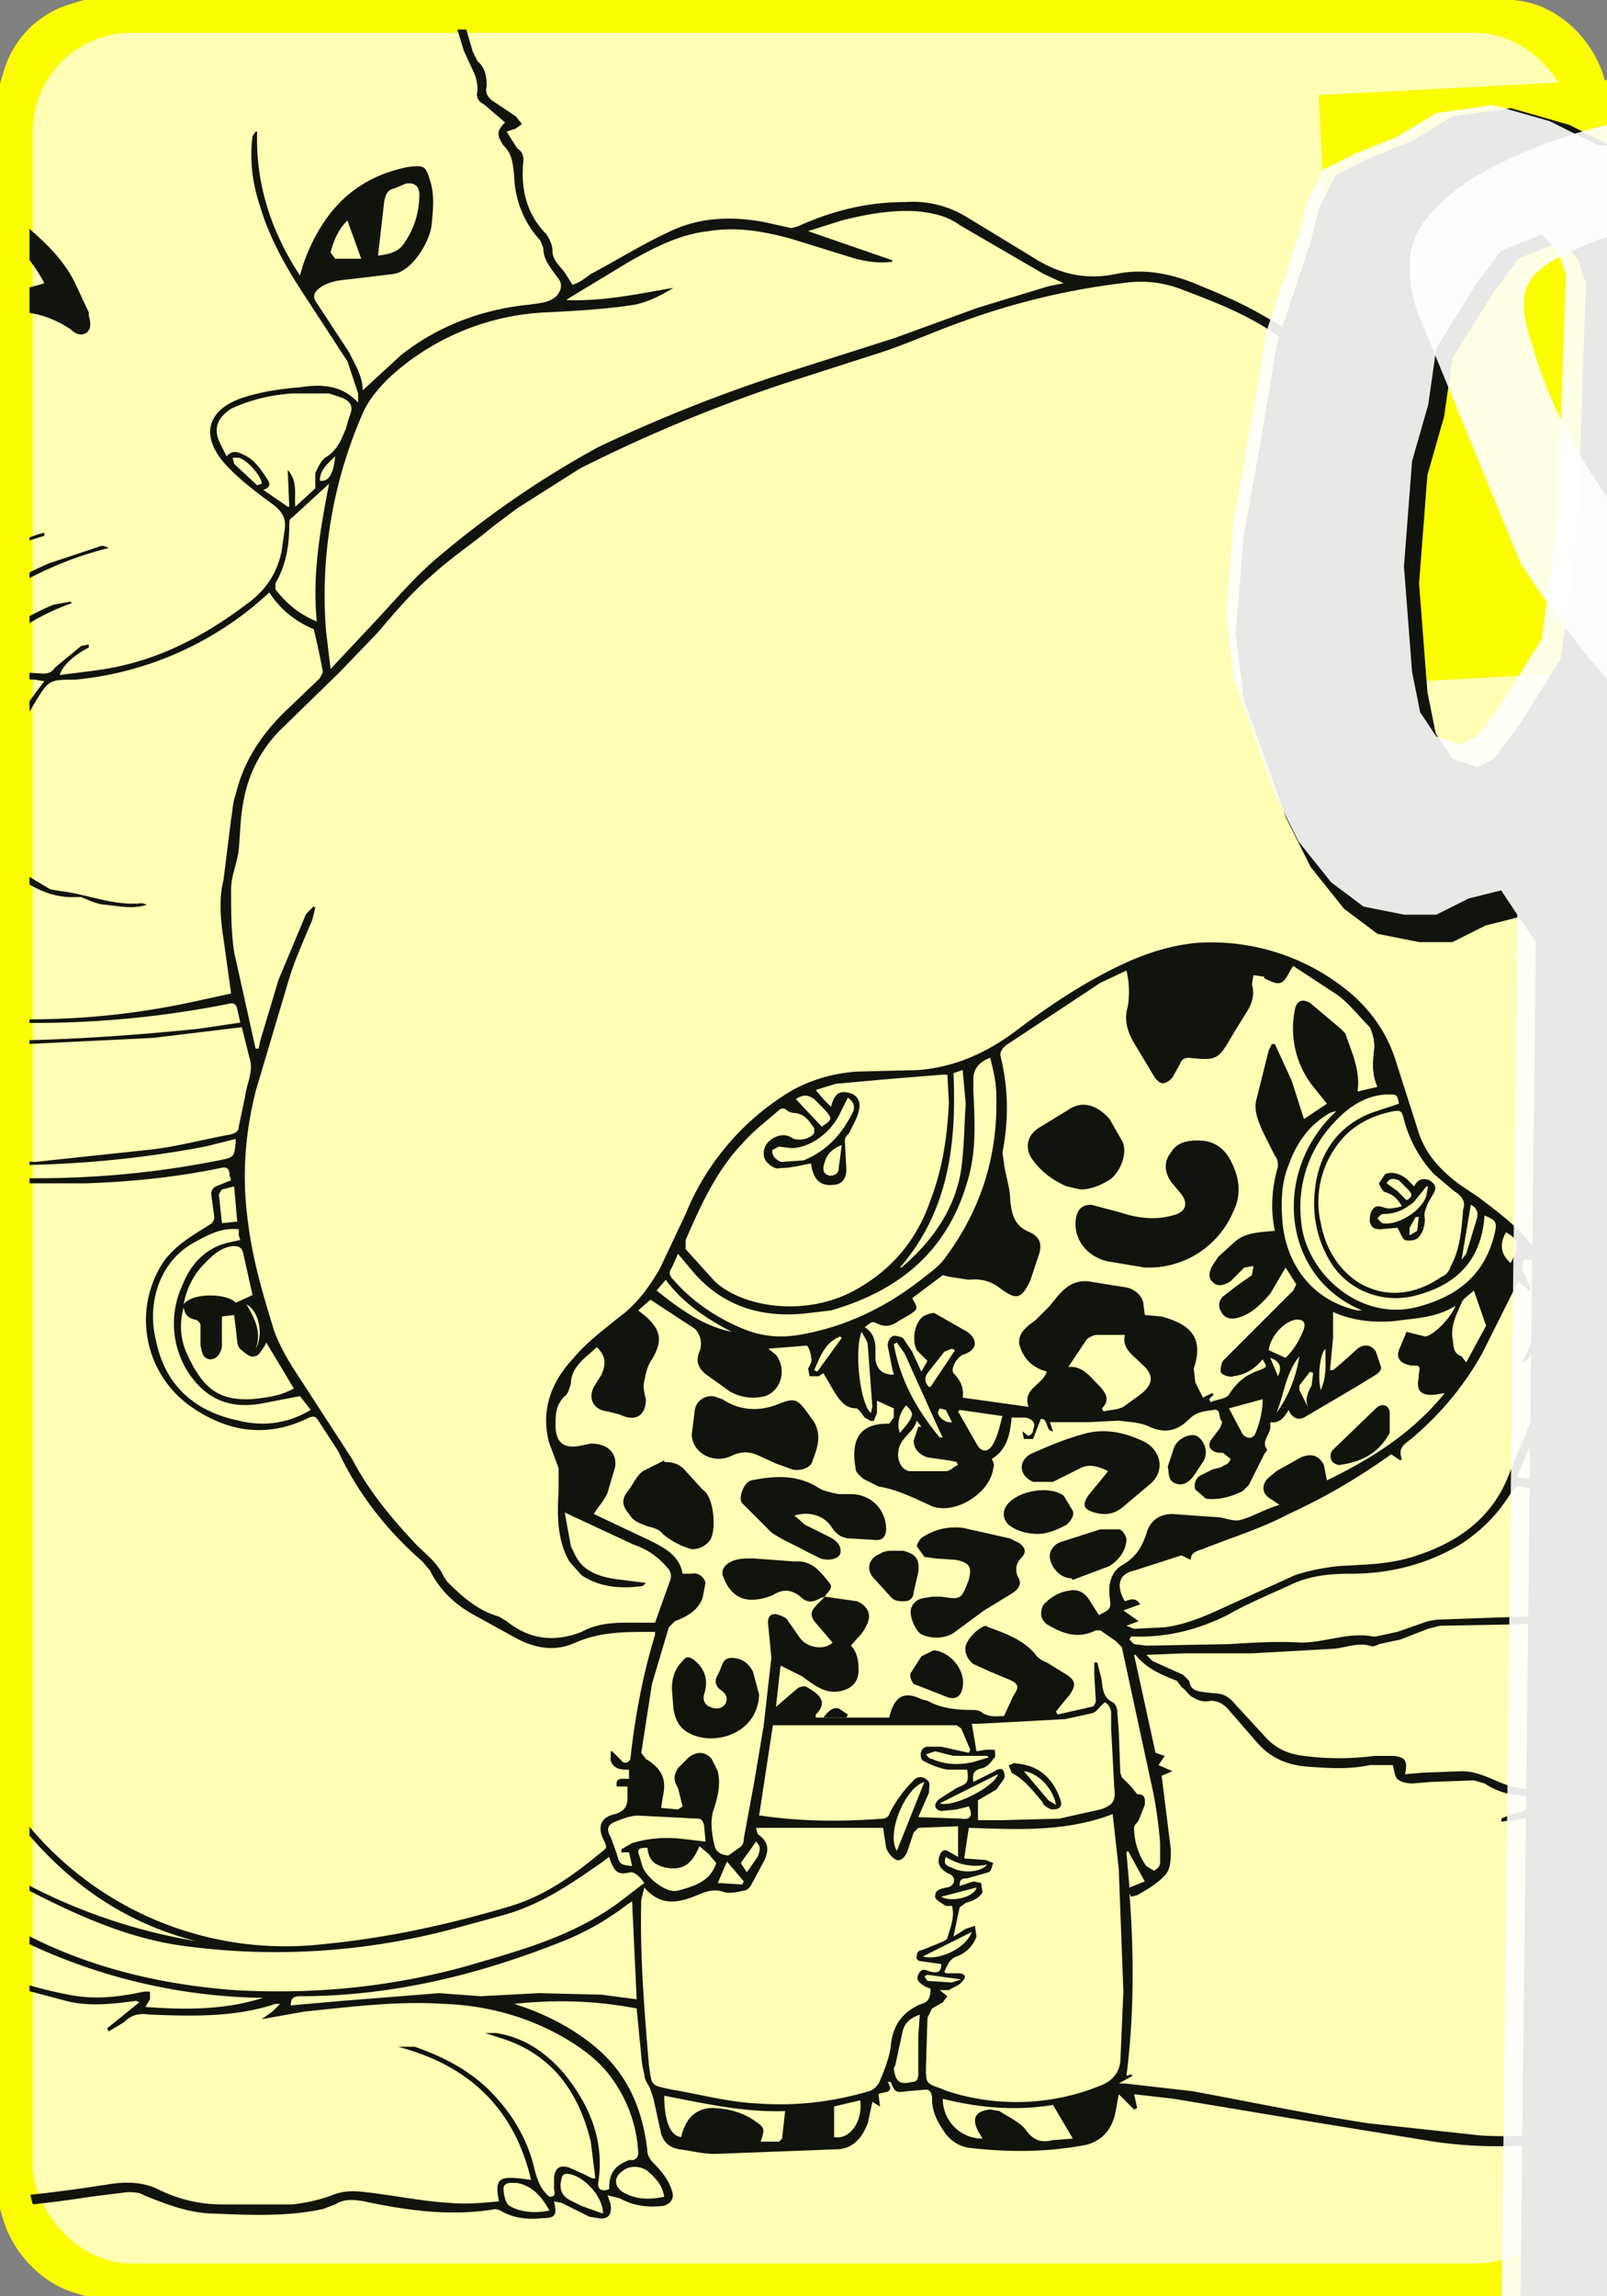 <?xml version="1.0" encoding="UTF-8"?><svg xmlns="http://www.w3.org/2000/svg" width="245" height="350" viewBox="0 0 245 350" fill="#212"><rect x="0" y="0" width="245" height="350" fill="#808080" stroke="none"/><style type="text/css"><![CDATA[text { font-family: monospace; font-size: 21px;}]]></style><defs><symbol id="num_1" viewBox="0 0 31.6 222.4"><path d="m16 127 2-90h-2l-2 3-2 3-3 4-3 2-3-1-2-2-1-4 1-5 9-16 4-8 4-7 1-4 3-2 3 1 3 1 3 3 1 4-4 212-3 1h-3l-2-1-2-4-1-3-1-44v-43Z"/></symbol><symbol id="num_2" viewBox="0 0 71.5 249"><path d="m55 234 3 5-1 2-3 2-3 2-7 2-8 1-12 1-12-1-5-2-4-3-2-4-1-4 4-81 9-87 3-6 4-4 3-4 5-3 6-3 6-4 6-4 6-6 4-5 2-5-1-4-2-2-3-1-6-1-9 1-10 1-4 2-4-1-4-3-1-4V8l2-3 3-1h10l9-3 10-1 11 4 5 3 4 5 3 7v19l-3 9-3 4-4 5-6 3-11 5-6 3-5 2-4 2-3 3-1 4-8 73-4 78 2 3 3 3 5 1 9 2 7-2 8-3h5l3 1Z"/></symbol><symbol id="num_3" viewBox="0 0 72.4 249"><path d="m66 50-3 5 1 3 3 4 3 10 2 28v15l-1 14-4 49-5 25-5 25-4 8-3 4-5 5-5 3-5 1H25l-8-4-5-4-5-4-5-7-2-7v-9l1-4 3-2h3l3 2 2 4 1 10 4 5 4 3 4 1 5-1 5-2 4-4 6-8 4-9 7-59 1-30 1-15-1-14v-8l-1-7-2-5-4-3-4-1-6-1-6 1-4-1-4-4-1-4 2-3 2-5 3-2h9l5-1 6-5 4-5 2-5-1-7-2-4-3-4-4-2h-6l-14 3h-8l-3-1-2-2v-3l2-3 3-1 18-5 6-2 7-1 5 2 7 4 5 7 3 9v16l-2 6-3 6Z"/></symbol><symbol id="num_4" viewBox="0 0 81.2 247.9"><path d="m3 9 3-3 2 1 2 3 1 3 2 7 2 7 1 13 1 4 2 3h4l4 1 3-1 1-3 1-3 1-13V15l1-4 3-3 1-2 1-3 2-3h3l2 2 3 3 1 4-1 32 1 3 1 1 3-1 10-2 10-1h4l2 3 1 3-1 4-4 3-4 2-9 2-8 1-4 2-2 3-1 3-15 179-3 2h-4l-5-1-3-1-2-3v-4L28 64l-3-1H12l-5-1-4-3-2-5-1-6 2-17-1-11v-8l2-3Z"/></symbol><symbol id="num_5" viewBox="0 0 79.1 256.6"><path d="M24 44v5h5l9-2 9-1h7l8 1 6 2 6 4 4 6 1 7-10 74-12 74-3 15-2 7-3 8-3 4-4 4-7 3-8 2h-8l-9-1-5-2-3-4-1-4v-7l-1-8v-3l1-3 3-1h3l2 3 1 4 1 7 2 3 3 2h3l4-1 6-4 3-5 4-9 14-68 10-69V73l-1-4-3-2-4-1-7-1-7-2-24 5-3-1-2-2-1-4 2-11 1-11 1-11-1-16V9l2-2h3l56-7 4 1 2 3 1 4-1 3-3 2-3 1-9 2-10 1-18 1h-4l-2 2-1 3-1 11-3 10Z"/></symbol><symbol id="num_6" viewBox="0 0 71.5 282.4"><path d="M38 44v4l2 1h3l10 1 6 1 4 2 4 4 2 5 1 7 1 7v14l-10 91-14 91-2 5-3 4-3 1H27l-8-2-6-3-7-4-4-3-1-4-1-5 7-119L20 22l4-9 4-5 6-3 21-5h7l5 2 3 3 1 3-1 5-1 3-3 1-4 1-8-1-4 1-3 2-2 4-3 7-2 6-2 7Zm19 25-2-4-5-1H40l-4 1-2 2-3 5-2 7-18 179 3 5 5 4 4 1 5-1 4-2 3-5 4-9 4-25 3-25-2-9v-5l2-4 2-7 7-51 3-52-1-4Z"/></symbol><symbol id="num_7" viewBox="0 0 75.3 246.1"><path d="M1 236 57 19l-2-1-3 1-9 2H29l-3-1-1-3-2-4-1-4V5l3-2 3-1 39-2 4 1 3 2 1 4v4L9 244l-3 2-3-1-2-2-1-3 1-4Z"/></symbol><symbol id="num_8" viewBox="0 0 56.5 280.7"><path d="m42 277-5 4-6-2-5-4-5-5-5-5-5-9-4-8-4-9-2-9-1-32 1-32 3-32 6-32v-6l-2-6-2-5-2-11V45l2-14 4-14 2-7 4-5 5-3 5-2h14l3 1 3 3 2 4 2 6 2 6 1 13v12l-2 26-2 10-3 10-2 5-1 5 2 4 4 6 2 6 6 92-1 15-1 14-2 15-3 10-4 9-4 5Zm-15-19 4 3 3-3 2-7 3-22 1-23-1-45-1-23-2-12-2-11-1-4-2-3-3-1-3 2-1 3-3 12-2 11-2 26-1 26 1 26 1 13 3 13 1 8 3 8 2 3Zm8-245-4-2-5 3-2 4-5 10v12l1 32v3l2 3 3 1h5l4-1 4-3 1-4 2-7v-7l-1-19v-9l-2-9-1-4-2-3Z"/></symbol><symbol id="num_9" viewBox="0 0 57.7 283.6"><path d="m36 100-2-3-4 1-4 2h-4l-5-1-4-3-4-5-3-6-5-14-1-8 1-12 2-11 2-12 4-12 1-4 2-4 4-2 5-2 5-3 7-1 7 2 6 3h5l3 1 3 3 1 4-8 130-1 65 1 68-3 3-4 3-3 2-3-1-2-3-1-3 2-177Zm5-82-2-2-5 2-3 4-5 8-1 7-2 7-1 13 1 13 1 5 2 3 3 1 2-1 3-4 5-8 1-7 1-8 1-30-1-3Z"/></symbol><symbol id="num_10" viewBox="0 0 119.8 273"><path d="m103 266-2 5-3 2h-3l-8-1-4-2-4-3-2-4-5-11-2-10-5-44-3-44 1-45 4-44 3-21 3-11 3-11 4-8 3-4 4-4 7-4 5-2h5l4 4 3 4 4 9 2 15 2 15 1 30v48l-3 47-5 47-9 47ZM16 154l2-90h-2l-2 3-2 3-3 4-3 2-3-1-2-2-1-4 1-5 9-16 4-8 4-7 1-4 3-2 3 1 3 1 3 3 1 4-4 212-3 1h-3l-2-1-2-4-1-3-1-44v-43Zm72 92 3 3 3-4 2-9 7-52 5-51V81l-3-51-2-9-2-3-2-2-2 2-2 3-3 3-2 3-1 5-7 47-5 47-1 23v12l1 12 1 23 3 23 2 12 3 12 2 3Z"/></symbol><symbol id="num_11" viewBox="0 0 94.3 222.4"><path d="m16 127 2-90h-2l-2 3-2 3-3 4-3 2-3-1-2-2-1-4 1-5 9-16 4-8 4-7 1-4 3-2 3 1 3 1 3 3 1 4-4 212-3 1h-3l-2-1-2-4-1-3-1-44v-43Zm62 0 3-90h-2l-2 3-3 3-2 4-3 2-3-1-2-2-1-4 1-5 9-16 4-8 4-7 1-4 2-2 3 1 4 1 2 3 1 4-3 212-3 1h-3l-3-1-1-4-1-3-2-44v-43Z"/></symbol><symbol id="icon_1" viewBox="0 0 247.9 150.5"><path d="M61 0c47-1 88 17 124 48 20 18 40 35 51 59l11 24v2c1 6 2 11-2 15-5 4-11 2-15-2-12-9-26-14-41-15l-59-3-38-4c-33-6-57-26-75-54L1 31c-3-10 0-14 8-20C24 2 42-1 61 0Zm17 17h-8c-16-2-29-2-43 4-10 4-11 7-8 16 5 17 16 29 26 42 14 20 36 27 58 31-16-29-25-60-25-93Zm44 94c27 2 56 3 85-6-15-29-37-47-62-64l-23 70Z"/></symbol><symbol id="icon_2" viewBox="0 0 283.5 160.3"><path d="M94 14c45 14 104 35 150 37l29 3c12 0 9 12 10 21-2 11-7 88-19 85-49-7-96-26-136-57-12-8 7-9 9-32 2-6 2-8-5-8l-38-6m78 55c4 1 7 4 11 1l22-15c11-9 24-16 35-26 4-7 14-7 20-13 11-6 14 5 14 14 0 5-19 18-24 21l-44 32c10 2 22 12 30 4l36-28c-3 28 3 21-20 37 6 2 11 2 16-3v5l1 1 6-51V66c0-7-2-9-9-10-28-3-55-3-83-9-3-1-6 0-10 2l-27 16c-3 2-2 6-3 10l38-23c6-5 14-2 21-1l-63 44c5 2 19 12 23 9l34-23 36-25c7-2 14 0 22 0l-82 56Zm-45-14c37 32 84 50 131 59 9 1 8 3 10-7l1-7c-33-4-64-15-94-29l-41-20c-3-1-4 2-7 4Zm132-20c-2-15-15-9-12 4 1 3 2 5 6 5 5 0 6-5 6-9Zm16-21c7 25-1 52-3 78 2-11 15-77 3-78Zm-27 31c-5-7-4-12 0-18-9 0-7 16 0 18ZM147 49l13-7c-6-2-12 1-13 7Zm35-4v-1l-28-7v1l28 7Zm-34-9-7-2v1l7 1ZM94 57c-16-2-33-6-47-15h-4c-10 6-20 8-31 4-28-11-2-42 18-46 22-1 43 8 64 14m-61 2c-8 0-7 12 1 12 8-1 8-12-1-12Zm43 17c-1-16-17-6-7 3 3 3 6 0 7-3Zm-51 1c-7-3-3-10-2-16-5 4-6 18 2 16Zm33 7v1c5 2 10 5 15 5l1-1-16-5ZM48 10v1l15 3v-1l-15-3Zm33 10c-2-3-11-6-14-5 5 3 9 4 14 5Zm-28-2 13 4c-1-3-9-5-13-4ZM42 40h-1c-3-1-7 1-10 5l11-5Zm1-19v1c13 2 11-4 0-1Zm10 10c2 2 6 4 9 2l-9-3Zm-12-2c3 1 6 2 10 1-3-2-6-2-10-1Zm-7-17 9-1c2-4-8-1-9 1Zm14 22h-1a1363 1363 0 0 1 1 0Zm38 16c-2-2-6-3-8-1 3 1 5 2 8 1Zm-1-9c-2-2-4-2-7-2 2 3 4 3 7 2ZM43 17v1h6c-2-2-4-2-6-1Zm14 5-1 1c2 1 4 2 6 1v-1l-5-1Zm27 8 1-1c-6-4-8 0-1 1Zm-61-3c-1 2 0 3 3 4l-3-5Z"/></symbol><symbol id="icon_3" viewBox="0 0 274.7 188.8"><path d="m274 74-2-4-8-17c-7-11-18-17-30-21l-16-3-1 1 1 2c5 8 8 17 10 27l-1 3-2-2c-3-8-7-16-12-23s-5-7-13-4a76 76 0 0 0-43 31l-1 2 14 12c7 6 12 13 14 22 2 8 3 17 3 25l-2 7c-2 11-9 20-15 29-3 4-7 6-11 9l-2 1c-3 3-6 4-10 6l-7 5h-3c-1-2-3-2-5-1-9 4-18 5-28 4-4 0-7 0-10 3h-4l-4-3c-10 1-19-1-29-3a88 88 0 0 1-37-17l-3-4c-8-6-13-14-15-24-3-11-3-22 1-34 3-10 9-18 16-26 8-8 16-16 27-20 5-1 7-4 10-9C70 23 90 7 119 2c24-4 48-2 71 6l16 9 5 1c10 0 19 1 28 4 16 6 26 18 32 35 2 4 2 9 3 14l1 2-2 1ZM136 61l-18-5c-13-2-26-2-38 1-7 1-5 0-6 7-1 5-3 9-8 10l-9-1c-4-1-7 0-9 2l-3 3c-2 2-4 3-2 7 1 4-1 6-5 5l-3 1v3c2 2 1 6-2 5-2 0-3 1-3 3l-4 18c-2 7 2 13 0 20 3 17 12 29 28 36 8 4 16 6 25 6l10 1-1-7c0-4 3-6 6-6l9-1 16-1c4 0 8-2 13-4h6c4 0 5 2 4 6v7l2-2 8-4c22-14 33-34 31-60-1-19-13-32-29-41-1 3-1 6-6 7-3 0-6 0-9-2-6-4-7-8-3-15Zm59-41-4-2c-11-3-21-5-32-6-10 0-20-1-30 1-18 4-32 13-45 26-3 3-6 7-8 12 21-3 42 0 62 7 15-19 34-31 57-38ZM97 183h8c10 0 20 0 29-4 1 0 2 0 2-2-1-1-1-2-3-2l-7-1c-6-1-11-1-16 1l-10 4c-2 0-3 2-3 4ZM51 60h-2c-10 4-17 10-24 17-10 12-20 24-20 41 0 11 0 21 7 31l1 1c-3-6-5-11-6-17v-18c1-8 3-16 9-22l5-7c8-10 17-20 29-25v-1Zm42 123 5-11c-2 0-4-1-6 2-2 2-1 8 1 10Zm46-6 1-7-2-3h-3l4 10Z"/><path d="m65 164-8-1c-15-2-24-16-22-30 2-13 12-26 25-28l11 1c6 1 12 4 16 8 8 6 11 15 9 25-2 13-9 21-22 24l-9 1Zm-3-50c-3 0-5 1-6 4-1 2-2 5 0 8l1 1c5 2 10-2 11-7 0-3-3-6-6-6Zm-14 23c0 2 1 3 3 3s3-2 3-4-1-3-3-4c-2 0-3 2-3 5Zm99-14c0-8 5-14 11-16 3-1 7-1 10 1 9 6 11 20 7 27-2 5-6 8-12 8-5 1-9-2-11-7-3-4-5-8-5-13Zm16-8-3-3c-2 1-3 2-3 4l3 4c1 0 3-2 3-5Zm-6 10h-1l1 4c2-2 2-3 0-4Zm-58-20c0 3-2 5-4 7h-6l-7-5c-7-7-16-11-26-11l-4 1-2-1 2-1c4-2 9-2 14 0 7 2 13 5 18 10l6 4c1 2 3 1 4 0l4-4h1Zm12-22c-3 0-6-3-6-6 0-4 3-8 6-8s7 5 7 9c0 3-3 5-7 5Zm53 70c0 2 0 4-3 4-2 1-3 0-4-2l-2-3 1-4c1-1 3-2 4-1 3 0 4 3 4 6Zm-57 0 2-8c0-2 2-3 4-3 2 1 3 3 2 5l-3 8-4 1-2-3Zm62-53-12 4-8 6c-2 1-4 3-7 1-2-1-2-4 0-6 2 5 2 5 6 2 6-5 11-9 18-8l3 1Zm-47 43 2-2h3l5 9v3h-3c-4-2-6-5-7-10ZM85 68c-2 0-3-1-3-4 0-2 2-5 4-5s4 3 4 5-2 4-5 4Zm-5 108-2 2c-1 1-3 0-4-1l-1-3c-1-2-2-3 0-4 1-1 4-1 5 1l2 5Zm100-69c0 2 0 3-2 3-3 0-5-3-5-6 0-2 2-4 3-4 2 1 5 4 4 7Zm-59-9c0 2-1 3-2 3-3-1-5-3-6-5-1-1 3-3 5-3s4 2 4 5Zm8-15c0 2-2 4-4 4s-3-2-3-5c0-2 1-4 3-4 3 0 4 2 4 5Z"/><path d="m79 166 17-16v2c-2 4-12 13-17 14Zm82-81c0 2-2 4-4 4s-4-2-4-3c0-2 3-5 4-5 2 0 4 2 4 4Zm-9 73-3-1c-4-1-8-4-10-8v-2l1 1 10 7 2 2v1Zm-44-94-3-3 3-2c2-1 4 0 4 2l-4 3Zm18 3-3-4 3-2 3 3-3 3Zm-84 93c-4-1-8-6-7-11l7 11Zm51-66c0 1-1 2-2 1l-3-3 1-1 5 2-1 1Zm85 40c0 4-3 8-8 10l7-10Zm-75-55-2 1-3-2 2-2 3 3Z"/></symbol><symbol id="ace" viewBox="0 0 25.4 33.4"><path d="m12 4 1 1 1-1V3l1-2 1-1h2v1l1 1v1l-1 2-1 2v6l1 1h1l3-1h1l2 1v3l-1 1h-1l-5 2h-1l-1 1-1 1v9l-1 1-1 1h-2l-1-1v-9l-1-1h0-8l-1-1v-1l1-2h1l1-1 3-1 3-1h1v-1l1-1-1-4V5l1-1h1Z"/></symbol><symbol id="suit_9_1" viewBox="0 0 1500 1500" fill="#11140C"><path d="m0 825 10 36c19 73 45 144 79 212 22 43 48 84 80 120a218 218 0 0 0 192 77c42-4 83-13 123-25 23-7 42-21 60-36 3-2 2-3 1-6-5-9-3-16 7-18 6-2 8-5 8-11v-7h-7c-1-6 3-5 8-5v-6c-5 0-10 0-12-6v-6h1l6 6c2 3 6 1 6-2 3-27 8-54 16-80v-2h-3c-17 0-33 0-49 7-13 6-26 4-39-3l-29-16c-12-7-21-16-27-28l-5-6c-23-20-42-44-55-72l-13-20c-2-3-3-3-6-2-28 14-54 9-77-7a69 69 0 0 1-18-95c8-11 19-17 30-24 2-1 3-3 3-5l-2-15c0-2 1-4 3-5l10-4-1-3c0-5-2-6-6-5-29 6-58 9-88 10h-64c-40-2-80-10-118-22l-24-8v-4l18 6c35 12 71 20 108 23 56 4 112 1 167-10 10-2 10-2 11-12v-2l-20 5a696 696 0 0 1-142 12c-23-1-46-6-69-10-24-5-48-9-71-18H0v-4l16 5c39 11 78 19 119 23l38 2 75-8c18-2 36-7 53-10 3-1 5-2 5-5l4-19c1-9 6-17 3-26l-5-20-58 7-82 4c-33 2-65 1-97-7l-51-15-20-8v-3a323 323 0 0 0 134 31c49 0 98-3 146-8l27-4-2-9c-1-4-3-4-7-3a647 647 0 0 1-207 7c-27-4-54-9-80-19l-11-1v-8l7 4c14 4 27 9 41 12a503 503 0 0 0 230 3l23-5-5-36c-2-13-3-26 0-38l5-40c1-5 1-11 3-16 5-21 16-38 31-53l24-23 2-4a497 497 0 0 0-6-28c-12-5-22-13-29-24a216 216 0 0 1-127 57c-16 0-17 0-25 13l-41 69c-4 6-7 12-1 19v1l-6-8-19 39-2-1 17-35c2-4 2-6 0-9l-18-36-1-5h1c5 15 12 29 21 43 17-31 32-61 54-89l-6-1-42-2c-5-1-8 0-12 4-24 24-45 52-64 80l-28 42c25-46 56-89 92-127l-27-7-5 1-58 59-9 10-8 10c21-30 47-57 74-82l-2-1-30-13c-2-1-4 0-5 1l-28 25-21 21v-5l11-11c32-34 68-62 111-81l53-19 4-1v2c-46 14-89 34-127 66l30 10c6 3 10 2 15-3 25-22 53-41 85-55l33-11c2-1 4 0 6 1-49 12-89 40-127 72l24 6c4 1 7-1 10-3 17-16 35-29 57-38l11-2 1 1c-26 9-47 25-67 43l48 3c4 0 6-1 8-4l17-14 5-1v2c-8 4-17 11-19 18 14-2 27-3 40-6 31-7 58-22 83-41 11-8 19-19 22-34l2-14c1-7-1-11-7-16-11-8-23-17-32-27-16-18-12-35 11-43 12-4 25-6 38-7 13-2 27-2 38 10v-6l-7-21-30-46c-11-17-21-35-27-55-5-15-7-30-5-46l2-3h1c-1 34 9 65 28 94l2-7c12-34 33-57 69-64 10-1 11-1 14 9 3 9 2 19 1 29s-12 30-25 32l-25 3c-8 1-16 1-23 6-4 3-5 6-2 10l21 32c4 8 9 16 9 25l25-23c24-19 53-30 84-33 6-1 12-1 17-5 4-4 5-9 1-13-4-6-9-11-9-19l-2-5a64 64 0 0 1-17-42c-1-8-1-14-7-20-5-7-4-10 1-15l-14-12c-4-2-5-5-4-9 0-5-1-9-3-13l-6-13-10-33h6l10 34 3 6c5 4 6 10 6 16-1 4 0 7 4 10l15 10 4 5-4 3-6 2 7 11c3 2 4 4 4 8-2 18 2 35 15 48 2 3 4 7 4 11 0 6 5 10 8 14l5 8c4-1 8-4 12-7 17-9 33-19 50-27 20-10 41-11 63-7l18 4 4-1c22-10 45-16 70-16 14-1 28 2 41 10l46 28c15 9 32 13 51 9s38 0 56 8c25 10 49 22 69 39 14 10 27 22 40 33l31 22c17 12 31 28 42 45l16 22 17 29c4 8 8 15 15 21 6 5 10 11 14 18 12 21 22 44 28 68l4 19 7 20c7 10 9 21 9 33l-3 63a214 214 0 0 0 22 108c5 10 11 21 13 32 4 23-3 44-15 64-13 23-32 42-52 60l-25 25c-3 3-5 8-7 12 8-4 13 0 20 3 4 2 10 2 14 2 23-3 46-1 69 3 4 1 9 2 13 5 6 4 12 5 19 5 16 0 30 6 42 14 8 5 8 10 1 16l4 3c6 5 6 13-1 18l-14 7c-5 3-10 4-16 6-4 1-8 3-11 7-2 3-7 5-10 6l-31 6c-5 0-8 2-9 6 3 3 7 6 6 11-2 5-6 8-11 8l-41 5c-3 0-6-1-8 3-1 2-4 3-6 3l-45 4-54 1-8 2-18 7-14 3c-2 1-4 2-6 1-8-2-15 1-23 2l-54 3h-44l-25 1 4 4 20 9 4 4c1 5 3 6 7 7l8 1c5 0 9 1 13 5l23 25c7 7 15 10 24 11 15 2 31 2 46 0h13c7 1 9 3 7 12l11-1 26-1c8 0 15 3 22 6 13 6 27 8 41 2h4v4l-9 12 35 4c11 2 23 4 33 8 17 6 34 11 53 12 14 2 28 6 40 13l7 1 18-4c30-2 58 5 85 13l61 16 5 1v8l-3-1-81-23c-24-6-47-9-72-7-4 0-8 1-11 3-4 2-7 2-11 0-13-9-28-12-44-14-12-2-25-5-37-10-13-5-26-10-40-11l-36-5c-6-1-11 0-17 2-5 2-11 2-17 3v-2c10-5 22-5 30-15h-2c-14 1-27 0-39-8l-7-2-28 1-12 1c-4 0-8-1-10-3s-2-6-3-9h-15c-14 3-27 2-41 1-12-1-23-5-32-15l-20-23c-3-3-6-5-11-5-4 1-8 0-11-2-3-1-5-5-8-7l-3-4c-10-4-20-8-27-17h-1l14 64 6 2-4 6 9 4-7 3 6 48c0 6 0 12-3 16-5 6-12 10-19 14l-4 1-1-2c3 40 3 80-2 119l3-1 1 1-9 5h4l44 5c38 7 76 15 115 21l74 8c36 2 72-4 108-9l94-13c5 0 9 0 12 5l5 2 11 1 81-5 71-5v5l-25 2-96 7-39 2c-4 0-9-1-11-4-4-3-7-4-11-3l-11 1c-45 6-91 13-137 18-28 4-55 4-83 0l-86-14-84-14-26-3 2 9-2 1-10-10-2 11c-2 11-8 19-19 22-26 5-51 5-77 2-6-1-11-4-15-9-5-7-9-14-9-23 0-3-1-6-4-6l-12 1c-8 1-8 1-11-6h-2c5 8-3 6-6 8l1 8-5-3-3 14c-4 10-10 17-21 17l-79 3c-8 0-15-2-23-3-6-1-10-4-12-10l-5-23-2-6c-1-3-4-6-4-10-2-7-2-14-3-22l-2-21c-26-5-52-6-80-3l6 2c17 6 34 15 48 27 21 18 30 41 33 67 0 3 2 6 4 8 5 5 10 11 12 18 2 5-1 9-6 10-10 1-19 0-28-5l-8-2 2 6c1 7-2 10-8 9l-6-1-18-9-5-1c2 9 1 11-8 11-9 1-19 0-27-5l-3-1c-29 5-58 1-86-5-6-1-13-2-19 2l-8 3c-23 5-47 4-70 3-17 0-32-6-47-12-3-2-7-2-11-2l-24 3a707 707 0 0 1-209 2v-7l3 1 64 5c51 4 102-1 153-9 12-2 24-2 35 4 13 6 26 9 40 9h46c9-1 18-3 26-6 7-3 14-3 22-2 18 2 37 6 55 7 11 1 21 0 32-1-3-16 0-17 21-14-11-47-41-75-87-87h11c20 7 39 17 53 33 12 13 21 29 25 46 2 8 4 14 10 19 3 0 4-1 3-5v-8c1-6 4-8 10-6l9 4 6 3h2l-3-24c-8-33-26-58-60-68l-9-3h7c19 3 33 13 45 27 16 20 26 43 22 70-1 5 2 7 7 5 0-10 3-15 13-19h3c2-1 3-2 3-5-1-19-8-37-20-52-9-11-21-19-34-26-23-12-47-18-73-19-31-2-61 2-91 5l-28 5 7-5 5-5h-3c-27 9-55 8-82 7-7-1-12 0-17 5l-10 6-1-2 21-17-2-1c-15 2-31 4-46 0l-49-13a698 698 0 0 1-24-8l2-3 2-1v-2c-10-1-21-4-32-4-10 1-20 5-31 8 7-6 17-9 19-20-27 3-54-4-80-7v-4l60 7h18l4-1 1 5-4 10h3c15-3 29 0 44 4l5 3-4 5 32 8c14 4 28 8 42 10 15 2 29 0 43-3h4v5l-3 5c26 2 52 2 77-6h-4a372 372 0 0 1-153-37 368 368 0 0 1-146-155l-19-41v-11l6 13c18 44 41 84 74 119 23 23 45 46 73 63 46 27 97 40 150 44 52 3 103-2 153-16 34-10 68-19 98-41l17-13q-5-7-9-7c-8 2-10 0-13-7l-1-3-4 3c-20 14-40 28-65 35l-33 9a449 449 0 0 1-177 11c-36-5-69-20-102-37-12-6-23-14-34-22l1-1a369 369 0 0 0 144 57c-43-11-78-34-107-67-32-34-58-74-80-115-35-66-61-136-81-207L0 844v-19Zm689 218 21 3c7 3 10 9 6 16-2 5-6 8-10 13 4 4 5 10 5 16 0 8-5 13-14 14s-16-5-23-10l-14-7-3 27 14-12c1-1 5-2 6-1 9 5 14 10 6 18v2h71-23c3-13 9-18 21-12l4 1c9 5 19 6 29 6 2 0 5 0 7 2 5 3 10 2 14 2l6-13c4-6 4-8-3-11l-12-5-11-5c-4-3-6-8-5-12 2-6 9-12 13-13l2 1c11 4 22 8 30 17 2 3 5 5 8 6l13 8c6 4 6 7 2 13l-5 6-4 5 1 2 22-5c2 0 3-3 3-4l-1-17v-8h2l2 8c2 6 0 14 8 18 2 1 3 4 3 6l1 13 1 27 1 3 6 6 4 5c6 0 5 4 5 7l-4 10c-1 2-3 3-3 5 0 9 3 18 8 25l5 3c2-1 4-3 4-5v-13c-1-13-3-27-6-40l-19-88-4-4-10-7h-3c-12 6-22 2-32-4-4-3-5-8-2-13 5-5 10-8 17-9 5-1 9 1 12 5l7 11c8-4 8-4 7-12s1-17 9-21c8-5 12-11 15-20 2-8 8-13 17-13l28 2c6 0 11 3 16 2 8-2 16-7 26-10l-6-4c-5-3-6-8-2-13l6-5 16-9c7-3 12-1 15 5l2 10c29-14 56-31 77-57l-6 1c-9 1-13-2-11-11v-2c1-6 1-6-5-6-6-1-10-4-8-10l5-12 12 3c5 0 17-12 20-20-13 8-26 8-40 10-13 1-27 0-40-6v17l-2 21h2l6-5 10-9c4-3 9-3 12 2l3 9c1 2 0 4-3 6l-13 8-34 20c-4 2-8 0-10-5-3 5-6 9-12 8v4c-1 5-6 9-2 14l-2 3-10 20-4 4c-8 4-16 6-24 5l-7-6c-1-3 0-7 3-9l8-4c3-1 6-1 8-3 2 0 4-3 4-4l-5-4h-3c-5-1-7-4-5-8l6-8c1-2 2-4 1-5-2-2 0-8-5-7-6 1-11 1-16 6-7 7-15 10-26 5-6-3-13-3-20-4l-19 1h-26l2 6c-5 0-3-9-8-8l-5 13h-6l-1-5 4 3c2-1 3-2 3-4 2-4 0-7-5-8h-9c-1 11-3 21-13 27 1 2 2 4 1 6-2 17-27 32-42 24-11-5-21-10-33-12l-10-5c-2-2-5-4-5-7-3-18 2-29 21-29h1l3-4v-6l-11-5v8l-2 5c-2 1-4-1-6-2l-3-4-2-2c-8 0-11-5-15-11l-7-12-3 2h-6l-1-5c1-2 3-5 2-7 0-3-2-8-3-8l-25 2 5 4c7 9 4 23-7 27-8 2-16 1-23-3l-14-10c-6-4-9-9-6-16 2-5 1-11-3-15l-29-19-8 7 5 4c10 9 11 16 4 28-3 4-4 9-5 14-1 4 0 8 1 12 0 11-7 15-17 10l-8-2c-9-1-13-8-9-16l5-8c3-7 3-12-3-18l-9 8c-4 4-8 9-8 16-1 3-2 7-4 8-6 6-6 12-6 19 0 12 6 16 18 13l5-1c10 0 17 5 16 15l-5 17c-2 5-6 9-9 14l36 17c10 5 20 10 22 22h6c4-1 8 2 9 6l-2 10c-3 8-10 12-18 15l-4 4-11 37-7 45 3 4c10 6 14 13 11 25l-1 7 11 1 3-2-3-12c-3-5-3-8 0-13l7-7c5-4 11-4 15 1l4 8c2 9 0 17-3 26-2 7-1 15 1 23 1 4 5 6 9 6l7-5c2-1 3-3 3-6l7-38 6-36 5-44-2-21c-1-6 2-9 7-7 3 1 5 2 6 4l7 10c5 8 17 9 22 4l-12-14c-3-5-2-7 3-12l4-4Zm-117-9-1 1-1 1c-14 2-28 1-40-7l-8-9c-8-14-8-30-7-46v-15l-6-16c-6-21 1-40 15-55 9-11 20-19 31-28 11-8 19-19 26-31l17-36a167 167 0 0 1 70-81c13-7 27-11 42-12l40-1c24-2 44-11 63-25 21-16 42-30 64-41 18-9 35-15 54-17a141 141 0 0 1 104 35c13 12 22 26 27 42l15 47c5 15 15 25 27 34l12 8c13 10 27 20 37 34 7 9 11 19 10 31 0 15-6 28-14 40l-3 3-1-1 2-4 7-16c5-14 7-28-1-42-1-3-3-5-7-4-2 4-2 7 1 11l3 8-1 1-7-6-23 46c-12 22-28 41-47 57-4 3-9 6-6 13l-1 1-6-4c-21 15-43 28-67 39-17 9-36 15-54 22-4 2-10 2-10 8l-6-3-31 10c-10 2-12 10-6 20 3-1 7-3 10 2l-11 4 10 7-8 3 5 2 20-1c15-2 28-8 41-14l44-20c9-3 19-5 29-6 16-1 32-1 48-6 29-9 52-25 63-54l14-34c4-13 11-23 19-33l39-37c13-13 25-27 34-44 11-18 15-39 10-60-3-12-9-22-14-33-11-22-17-45-19-70v-49l2-46c0-11-2-22-8-31-4-6-5-13-7-19l-4-22c-7-23-16-45-28-66-4-6-8-12-13-16-7-7-13-15-17-23s-7-16-12-23l-24-33c-11-17-25-31-43-42l-28-21-54-43c-19-13-40-21-61-29-13-5-26-6-39-4a468 468 0 0 0-104 25c-20 7-39 16-59 22l-59 19a991 991 0 0 0-132 55l-41 26-16 12c-13 11-27 20-40 32-13 11-24 24-35 37l-25 26-39 38a87 87 0 0 0-24 47c-2 10-2 20-3 31-1 9-5 17-5 26 0 14 0 28 2 41l14 63h2l1-5 12-40 18-43 5-5 1 1-2 8c-5 12-11 25-15 38l-22 74c-7 28-9 56-5 85 3 25 10 48 17 71 4 11 10 21 16 30l35 54c11 21 26 39 42 56 7 7 14 12 18 21l2 3c10 10 20 19 34 23l5 3c15 12 31 14 49 7 9-5 19-6 29-6h19l10-28c1-3 0-6-2-8-6-7-13-12-22-15l-45-21 4 22c2 4 4 9 7 12 7 7 17 9 26 10l16 2ZM366 437l30-32c13-14 25-28 39-40a626 626 0 0 1 106-73 1008 1008 0 0 1 127-50l66-21 55-20 46-14 10-2-13-6-55-32c-8-6-18-8-28-9-17-1-33 2-49 6l-22 7 55 19v1c-9 1-16 0-24-2l-42-13c-18-5-36-8-54-5-19 2-36 11-52 20l-38 23-3 2c24 1 47-4 70-8-8 5-16 9-25 11-19 3-38 4-57 5a162 162 0 0 0-104 43c-7 7-13 14-17 23a297 297 0 0 0-24 142l3 25Zm617 367c-3-14-2-28 2-42 0-2 0-5-2-7l-8-16c-3-7-6-14-4-21l8-32 2-4h2l11 24 8 25 15-10-8-10a61 61 0 0 1-13-51c1-7 6-8 11-4l19 16 3 3c4 12 10 24 8 38l13-3c-4-9-3-17-2-26 0-4-1-9-3-13-7-7-13-15-21-21l-29-19-2 3c-5 10-7 10-17 5v-1l-7-1-1 6c2 7 0 13-4 19l-8 13c-10 17-10 18-29 16-3 0-5 1-6 4l-5 9c-5 5-8 5-12-1l-12-20c-5-8-8-16-5-26 1-7 1-15-1-23l-17 8-62 41c-3 3-4 5-3 8 5 21 5 41 1 62l1 7c1 8 4 16 4 23 1 11 3 18 13 22 6 3 8 7 6 14l-6 18c-6 12-9 12-19 5-6-5-13-7-21-6l-13-2-4-1-20 15c4 7 4 7-2 11l-7 4c-4 3-8 4-13 2-4-2-4-2-9 2 5 3 7 8 7 14v7c1 7 5 10 12 10l-1-4-3-15c0-2 1-5 3-6 1-1 5 0 7 1l6 9 6 13 4-7-7-7c-3-6-2-17 4-22 2-1 6-3 8-2l21 12c7 5 7 12-3 15-4 2-8 9-6 12 4 4 7 9 6 16l43 6c-4-12 9-14 12-23l-3-1c-8-3-13-9-15-17-1-8 6-12 11-16l9-9c7-9 13-17 25-16l25 4c5 1 10 5 11 10l1 8 11 1c18 5 28 13 21 34l1 9 5 10 6-3 1 1-3 3 1 2c4-2 10-2 12-5 5-8 11-13 20-16 5-2 5-2 2-7-5 6-11 10-19 11-3 1-7-1-8-2-1-2 0-6 1-8l17-17 29-29 2-4-7-11-10 17c-6 7-13 14-22 16-4 1-8 0-10-4-2-3-2-7 1-10l9-7 10-7 1-6-6 1-9 9c-3 2-8 4-11 1-4-3-3-7-1-11l4-6 11-10c7-6 16-6 26-7Zm-218 479-14-2c-1 0-3-2-2-3 0-2 1-4 3-4l10-4c2-1 6-2 7-4 2-7 5-14 3-21h-4c-3-2-7-4-7-6 0-5 4-5 7-6 2 0 4-1 5-3s0-5-3-6c-6-3-8-7-6-12 1-3 3-4 5-3l7 4v-20l-26 1-3 3-4 12c-1 3-4 7-7 6s-6-5-7-8l-2-13h-83l1 4c7 5 8 10 4 18l-8 15c-1 2-3 4-5 4-4 1-9 2-13 1-5-2-10-1-15 1-12 5-25 10-37-4l-2 8c-1 36 2 72 5 108 2 14 1 13 15 16 18 3 36 8 55 9 26 2 50-1 74-8 3-1 6-4 7-7 3-7 6-15 7-22 1-14 8-23 20-28 5-1 6-5 6-10l-3-1c-3-2-7-4-5-8 2-5 5-3 8-2 5 1 7 0 7-5Zm18-89-3 20 14 1 5 2c-1 2-1 5-3 6l-14 4c-4 0-5 1-5 5l9-3 5 1 1 6c-2 4-7 6-11 7l-4 3-4 19 8-5 6-2 1 7c-2 6-7 11-13 13-5 2-6 6-8 10l1 1h8c4 0 6 2 3 5-2 3-6 4-9 6h-6l5 4-3 4-7 4-3 6-1 33c0 9 0 10 9 13l5 2a146 146 0 0 0 101-4c7-3 11-8 12-15l2-46-3-80-4-36c-31 12-63 10-94 9ZM680 760c-6 1-13 3-20 3-3 1-6-1-8-3-4-3-4-10 0-14s10-6 15-3c4 3 13 1 15-3v-3c-3-4-6-10-14-10l-3-1c-3-3-5-2-7 0-8 7-16 13-23 21-17 18-27 40-37 63v6l19 21c18 17 60 24 93 5 23-13 39-32 48-58 8-21 11-42 12-64l-1-18h-3l-37 3-33 3-13 4 5 6 5 5c2-8 5-11 12-9 5 1 8 6 6 12-1 5-4 9-6 14-1 1-3 3-3 5l1 19c0 6-3 10-9 10-8 1-13-4-14-14Zm209 309-1 2 3 3 8 1 54-1c16-1 32-2 47-1 16 0 31-7 47-4h2l14-3 20-7 6-1 85-3 19-2-1-2-13-1v-2l10-1 41-2 17-4 3-5-7-5-24-3-6-1v-2h24c4 1 7-1 9-4-11-14-29-17-44-24l12 1 12 3c-13-9-26-14-41-16l10-2-6-3c-15-6-31-7-48-9l-3 3c-9 15-20 26-34 35-22 13-46 19-71 19-13 0-25 1-37 6-15 7-30 13-44 21-20 10-41 15-63 14Zm386-131-10-4c-21-5-43-7-64-5-10 1-20 1-28-5-4-3-15 0-16 4l-16 37 23 3c13 2 26 5 37 12l19 11c6 3 13 7 15 14 0 2 2 3 4 4l6 4c3 4 7 3 11 3l7-1 28-7 6-3-1-2h-13v-1l19-4c13-2 24-6 35-12 6-4 5-9 0-12l-4-2-26-2h-18v-2l5-1 22-1c8-1 15-1 22-6l-3-3c-12-8-25-13-39-14h-27l-10 1v-1l16-5Zm-493 218h-13c-5-1-11-3-16-6-1 0-2-4-1-6 0-1 2-3 4-3h9l18 4 1-2-6-14-3-2H655l-9 59h1c27 4 54 4 80 2 2 0 4-2 4-3 4-8 9-15 15-21 3-4 7-4 10-1 2 1 1 5 1 8l-7 16 28 1c6 1 8-2 5-8l-8 2-10 1c-5-1-5-5-1-8l11-7c7-3 8-3 7-12Zm324-366c2-5-1-9-6-12l-13-11a83 83 0 0 1-20-37c-1-4-2-5-7-4-15 3-28 10-37 23a62 62 0 0 0-10 50c3 16 11 30 25 39 19 11 38 7 54-4 3-1 5-4 6-7 6-11 7-24 8-37Zm-317 386v13h16l37-1 27-6c9-3 10-6 9-15l-2-38v-10c0-3-2-6-4-7-4 3-5 6-8 7l-18 4-56 3h-5l3 18 6-1h6c0 2 1 5-1 6-2 3-4 5-7 6-5 1-7 3-6 9l14-7c1-1 4-2 5-1s2 4 1 6l-5 7-12 7Zm-449 134 34-3 63-5 27 2 38-2 41 1 23 3-3-64-3 2c-13 10-27 18-42 24-55 22-112 36-172 36-4 0-6 1-6 6ZM298 298c4-4 7-3 11-1 7 3 11 9 15 15 2 3 4 6-2 8l16 11h1l-1-24c7 8 4 16 5 24l13-12v-10c2-4 4-9 8-11 7-5 9-11 12-18l2-7c3-7 2-10-4-13l-9-3h-24c-14 1-27 4-40 10-9 6-12 13-7 23l4 8Zm499 393q-11 4-11 14v8c1 20 2 40-4 59-13 45-44 71-89 84l-17 2c-29 3-54-5-73-27l-10-12-4 9c-2 3-2 5 1 8 13 15 30 26 48 33 11 4 22 5 34 3 30-5 57-18 81-37 5-4 11-8 15-14 23-31 34-66 33-105 0-9-2-17-4-25ZM306 803c-10-1-17 2-28 8-25 13-32 42-26 65 6 29 25 46 54 52 16 4 32 2 47-7l-7-9-26 5c-19 3-34-2-46-19a59 59 0 0 1-5-58c5-13 14-24 29-28l9-2-1-3v-4Zm758-82c-1-7-2-6-9-6-14 1-25 9-34 19a80 80 0 0 0-21 62c2 35 38 67 75 58 28-7 46-22 52-50 1-6 0-7-7-10-2 29-18 45-44 52-21 6-43-2-55-19a73 73 0 0 1-12-48c2-24 14-43 37-52l18-6ZM342 907l-18-30-1 2c-2 3-4 7-7 7-2 1-6-2-8-4-2-1-3-4-3-6l-2-17-8 1v20c-1 4-3 8-8 8-5-1-5-5-6-9v-13c0-2-2-4-4-4-3-1-6-2-7-8-3 11-2 21 2 30 10 22 20 31 42 30 10-1 19-2 28-7Zm23-591-24 22c-2 1-2 3-2 5 0 13-2 26-9 38v4c7 9 15 16 27 21-3-30 2-59 8-90Zm505 604 1 2c4-1 9-1 13-3l11-8c9-7 9-13 1-20-6-6-13-10-11-19h-18c-3 0-6 2-7 3l-12 18c9-1 14 6 19 11s9 10 3 16Zm-78 477-3-5c-4-8-2-13 8-14l6 1c6 4 13 7 17 12 5 7 10 9 18 7l13-1-13-22c-24 4-48 2-72-4 0 14 11 26 26 26ZM270 852c6-8 29-7 34-1l11-5-6-27c-1-5-4-5-7-5-8 1-13 6-18 11-7 7-12 16-14 27Zm286 358v-2l7-4c10-3 20-4 31-3l17 2-1-11c-1-3-2-4-4-4l-39-2c-5 0-10 2-15 4s-6 5-3 10l4 11c2 7 2 7 10 8l-2-9h-5Zm467-484h-1l-3 1c-14 8-22 20-27 34-5 12-5 25-4 38 3 29 21 51 49 57h3c-53-22-59-91-17-130Zm-250-25c2 46-3 90-35 127h1c20-17 35-38 39-64 2-14 2-29 3-43l-2-22-6 2ZM397 167c7-1 13-2 17-8 7-10 10-21 10-32 0-6-4-8-9-7l-7 3c-5 1-6 4-7 9l-4 35Zm198 1229c3-12 9-18 19-19 9 0 19 2 27 7 9 6 9 6 6 15h12l2-2 2-18c-27 1-53-5-79-10 0 11 2 26 11 27Zm-22-189c-6 0-7 1-5 6l2 7c4 8 16 17 23 15 11-3 21-6 25-18l-5-6-6-5c-5 12-11 16-22 14-8-2-11-5-12-13Zm535-317 13-24-8-23c-3 3-7 5-8 8-3 7-7 14-6 23 1 5 0 10 6 12l3 4Zm-357 426c-5 2-9 4-11 10l-5 23-1 2c1 9 4 11 12 9 3 0 4-2 4-5v-25l1-14Zm-47-599-5 10c-6 13-20 23-32 23l-8-1-4 2c-1 1 0 4 1 5s3 3 5 3l14-1c15-6 25-17 32-31 2-4 1-7-3-10Zm72 240-1-2-5-1-14-2c-6-2-9-6-9-11l3-9h2l-3-4c-2 8-11 11-12 20-1 6 2 12 7 13h24c3 0 5-3 8-4Zm-192 478c-1-6-4-11-10-16-4-4-12-5-17-1-6 4-6 10 0 14 9 5 17 5 27 3Zm193-514-1 1 12 21c3 6 8 6 11 0 3-5 4-11 6-18l-28-4Zm-233 525c0-12-14-26-24-26-1 0-3 1-3 3-2 7 0 12 7 15l6 3 14 5Zm220-507h2l-2-4-23-51-5-7-2 1c4 23 15 43 30 61Zm-255 505c-5-9-11-16-21-18-3 0-8-1-9 3 0 4 1 10 4 12 7 4 16 5 26 3Zm444-524 9 17c3 3 6 3 8 0 3-7 5-15 5-23l-22 6Zm37-33c5-5 9-11 12-19 1-4 0-6-5-6-8 1-17 11-18 20l11 5Zm-295 489v20c10 2 19-10 17-24l-17 4Zm18-506c-5 12-1 47 6 53l1-4-3-40c0-3-2-5-4-9ZM386 169l-9-25c-6 6-9 13-11 21l3 4h17Zm368 995c-13 4-25 34-18 45l18-45ZM579 843c15 12 30 23 49 27-17-9-32-19-43-34l-6 7Zm-276-68-8 2-2 3 2 19 10-1-2-23Zm367-57 17 18c7-5 7-5 2-11l-6-6q-6-6-13-1Zm126 430-1-1h-22l-12-3-6 2c1 1 2 3 4 3 9 4 18 4 27 2l10-3Zm-32 30c9 3 36-11 38-19l-38 19Zm-6-272 16-24-2-1-5 2-11 14c-2 3-2 6 1 9Zm-58-158c-8 3-11 8-12 15 0 3 1 4 4 5 3 0 6-1 6-5l2-15Zm299 138c-9 11-10 25-15 37 8-11 13-24 15-37Zm112-99-6 36 3-4 7-23c1-4 0-7-4-9Zm-224 422-1 1 2 23 10-4-11-20Zm-102 53-32 16c10 3 28-5 32-16ZM321 316c0-5-10-16-15-17h-4l1 4 15 14 3-1Zm816 509c6-11 6-15-3-20-4 7-4 14 3 20Zm-512 391-6 14 16 1 1-2-11-13Zm13 7 7-10c2-5 2-7-1-10l-10 14 4 6Zm130-10c-2 5 1 6 4 7 7 4 19 3 23-2-10 2-19 0-27-5Zm-68-339-1-1c-10 4-13 13-17 22l2 1 16-22Zm305 46c-3-6 0-11 2-15l1-8-2-1-7 9v3l6 12Zm-267 16 5-6c4-6 4-7-1-12-5 6-6 13-4 18Zm278-55c-4 4-5 20-3 27 4-9 3-17 3-27Zm-238 412-22-3-2 1 2 3 16 1 6-2Zm-13-54c7 4 22 0 23-6l-23 6ZM369 298c-5 5-10 9-10 16 6 1 9-5 10-16Zm-58 554c6 10 10 19 6 29 5-8 3-24-6-29Zm461 77-4-8-4-1-1 2c-1 3 5 8 9 7Zm-484-47Zm697 17c3-6 1-10-5-12l5 12Z"/><path d="m0 311 60-7c22-2 43 0 65 3l33 7 4 2-1 1-9-1c-20-3-40-8-60-9-19-1-39 0-59 1l-33 5v-2Zm0 89 15-7 58-27c7-3 15-5 24-3-35 7-66 24-97 41v-4Zm0-30c25-10 50-22 75-31 13-5 27-6 40-9l5-1 2 2-16 2c-33 7-64 20-95 33l-11 5v-1Zm73-261c34-1 64 12 90 35 15 13 29 25 37 43l8 17v2c1 4 2 8-1 11-4 3-8 1-11-2-9-6-19-10-30-11l-43-2c-9-1-19-1-28-3-24-4-41-19-54-39-5-9-8-19-12-29-2-7 0-10 6-14 11-7 24-9 38-8Zm12 12h-6c-11-1-21-1-31 3-7 3-8 5-6 12 4 12 12 21 19 30 10 15 26 20 42 23-11-21-18-44-18-68Zm32 69c20 1 41 2 62-5-11-21-27-34-45-46l-17 51Zm24 363 15 12 27 16 6 1c18 2 35 10 54 8l3 1c-9 3-18 1-27 0-5 0-11-3-16-5h-3c-18 1-32-8-45-18l-15-14 1-1Zm528 437c4 3 6 6 9 7l14 7c6 3 8 7 7 11-1 3-7 5-13 3l-10-5c-7-4-15-7-22-12l-19-19c-3-3 1-14 6-15 15-3 30-4 44 5 3 2 8 3 13 4h8c13 0 23 10 23 23 0 4-2 7-6 7l-17-1c-6 0-10-3-13-8-5-7-14-10-24-7Zm96 53c13 2 13 2 18-11 2-8 1-11-8-13l-14-1-7-1-5-7c0-1 2-5 4-6 8-5 16-7 26-6l31 7 6 3c4 3 5 6 1 10-3 3-4 7-2 12 3 4 1 8-4 11l-18 11-19 14c-5 4-14 5-21 2-4-1-8-10-8-15 0-4 3-8 8-9l6-1h6ZM602 937l2-16c1-7 9-11 15-8l3 1c12 8 25 8 37 3 10-4 12-3 18 5l5 7c5 9 2 17-1 25-1 5-8 7-13 6l-11-4-11-5c-6-3-12-3-18 0-13 6-26-3-26-14Zm272 24c-6-3-12-5-18-2l-18 9h-13c-9-4-10-13-2-18 11-5 23-10 34-13 13-4 26-2 39 4 12 5 16 19 6 28l-19 16c-5 4-11 5-18 3s-8-5-4-11l9-11 4-5Zm-290-6c7 0 11 2 15 7l10 11c8 5 9 27 5 33-3 4-7 6-12 6-7-2-13-5-19-10-2-3-6-4-10-5-5-2-9-3-12-8-5-6-5-10 0-16 3-4 5-9 9-12l14-7v1Zm62 152c-1 26-30 34-46 25-6-3-9-9-10-16l-1-13c0-7 2-13 7-18 2-3 4-3 7-1 8 6 10 14 7 23-1 4 1 7 4 8 4 2 8 1 10-2 2-4 0-7-3-9s-4-5-3-8l2-4c2-4 2-9 8-9s11 3 14 9l4 15Zm43-64-3 1c-5 3-9 3-13-1-6-5-12-5-18-1-5 2-9 3-14 3-9 0-15-6-18-14-2-4-1-7 3-10 5-3 10-3 16-3l27 2c12-1 17 7 23 14 3 4-2 6-3 9Zm161-12c-8 0-15-9-14-16 1-4 4-7 8-8l25-8h12c2 0 4 3 5 6 0 8-5 14-11 18l-24 9-1-1Z"/><path d="M828 1002c-7 0-14-2-19-6-4-4-4-9-1-13 7-9 27-13 37-6l6 10c1 3-1 6-4 9-6 3-12 6-19 6Zm197-45c-1 0-4-1-5-3s-1-5 1-7l28-27c4-4 9-2 9 3v13c-7 13-18 19-33 21Zm-292 56h7c8 2 11 5 10 14l-3 13c0 3-2 6-6 6s-7 0-10-4l-10-11c-5-5-4-13 4-16 3-2 6-2 8-2Zm27 65c11 1 21 13 19 24-1 6-4 8-9 7l-23-9c-1-1-3-5-2-7l7-11 8-4Zm153-120 4-12c2-6 10-10 15-8 5 3 8 11 4 17l-6 9c-3 4-7 7-12 5s-4-6-5-11Zm-210 164h-15c3-4 6-7 10-6l6 4-1 2Zm195-294-24-4c-14-3-23-15-21-28 1-6 4-9 10-9l19 5c12 4 23 5 34 2 9-2 11-8 5-15l-5-6c-5-6-6-14-1-20 4-7 11-8 18-8 11 0 18 6 22 15 5 10 6 21 1 31a60 60 0 0 1-58 37Zm-42-51-9-2c-9-4-16-9-22-17s-4-17 5-22l18-11c10-7 20-2 27 6l8 14c4 7 0 19-7 25-6 4-13 7-20 7Zm218-2c2-4 5-6 10-4 3 2 5 4 3 8l-4 7c-1 3-3 6-2 10 0 4-1 9-4 12-1 2-6 3-9 2-2-1-3-5-5-8l-11 1c-4 0-6-1-7-5 0-2 0-6 2-8 2-3 5-2 8-1s7 0 11-1c-3-5-5-7-10-9-2 0-4-3-5-6l4-6c5-2 10 0 14 3l5 5Zm9 0h-1l-8 10c-6 5-12 8-20 8-2 0-3 2-4 3l3 3c10 2 26-8 29-18l1-6Zm-14 9c4-2 4-4 1-7l-6-6c-3-1-6-2-8 2l7 5 6 6Zm8 11h-2l-4 7v5l5-3 1-9Zm-240 387c-2-1-5-2-6-5-6-7-11-14-20-19l-2-5c2 0 3-2 5-1 14 1 24 9 29 24 1 4 0 6-6 6Zm3-3c-2-11-12-21-21-22l16 19 5 3Z"/></symbol></defs><rect fill="#FCFC03" x="0" y="0" rx="15" ry="15" width="245" height="350"></rect><rect fill="rgba(255,255,255,0.7)" x="5" y="5" rx="15" ry="15" width="235" height="340"></rect><use href="#suit_9_1" x="-35" y="0" width="350" height="350"/><rect fill="transparent" stroke="#FCFC03" stroke-width="5px" x="2" y="2" rx="15" ry="15" width="240" height="346"></rect><rect fill="#FCFC03" x="200" y="25" width="500" height="90" transform="rotate(-3)"></rect><use href="#num_9" fill="#11140C" transform="scale(1.03, 1.03)" x="96" y="16" height="60"/><use href="#num_9" fill="rgba(255,255,255,0.9)" x="100" y="16" height="60"/><use href="#icon_1" fill="rgba(255,255,255,0.9)"  x="215" y="-84" width="20"/></svg>